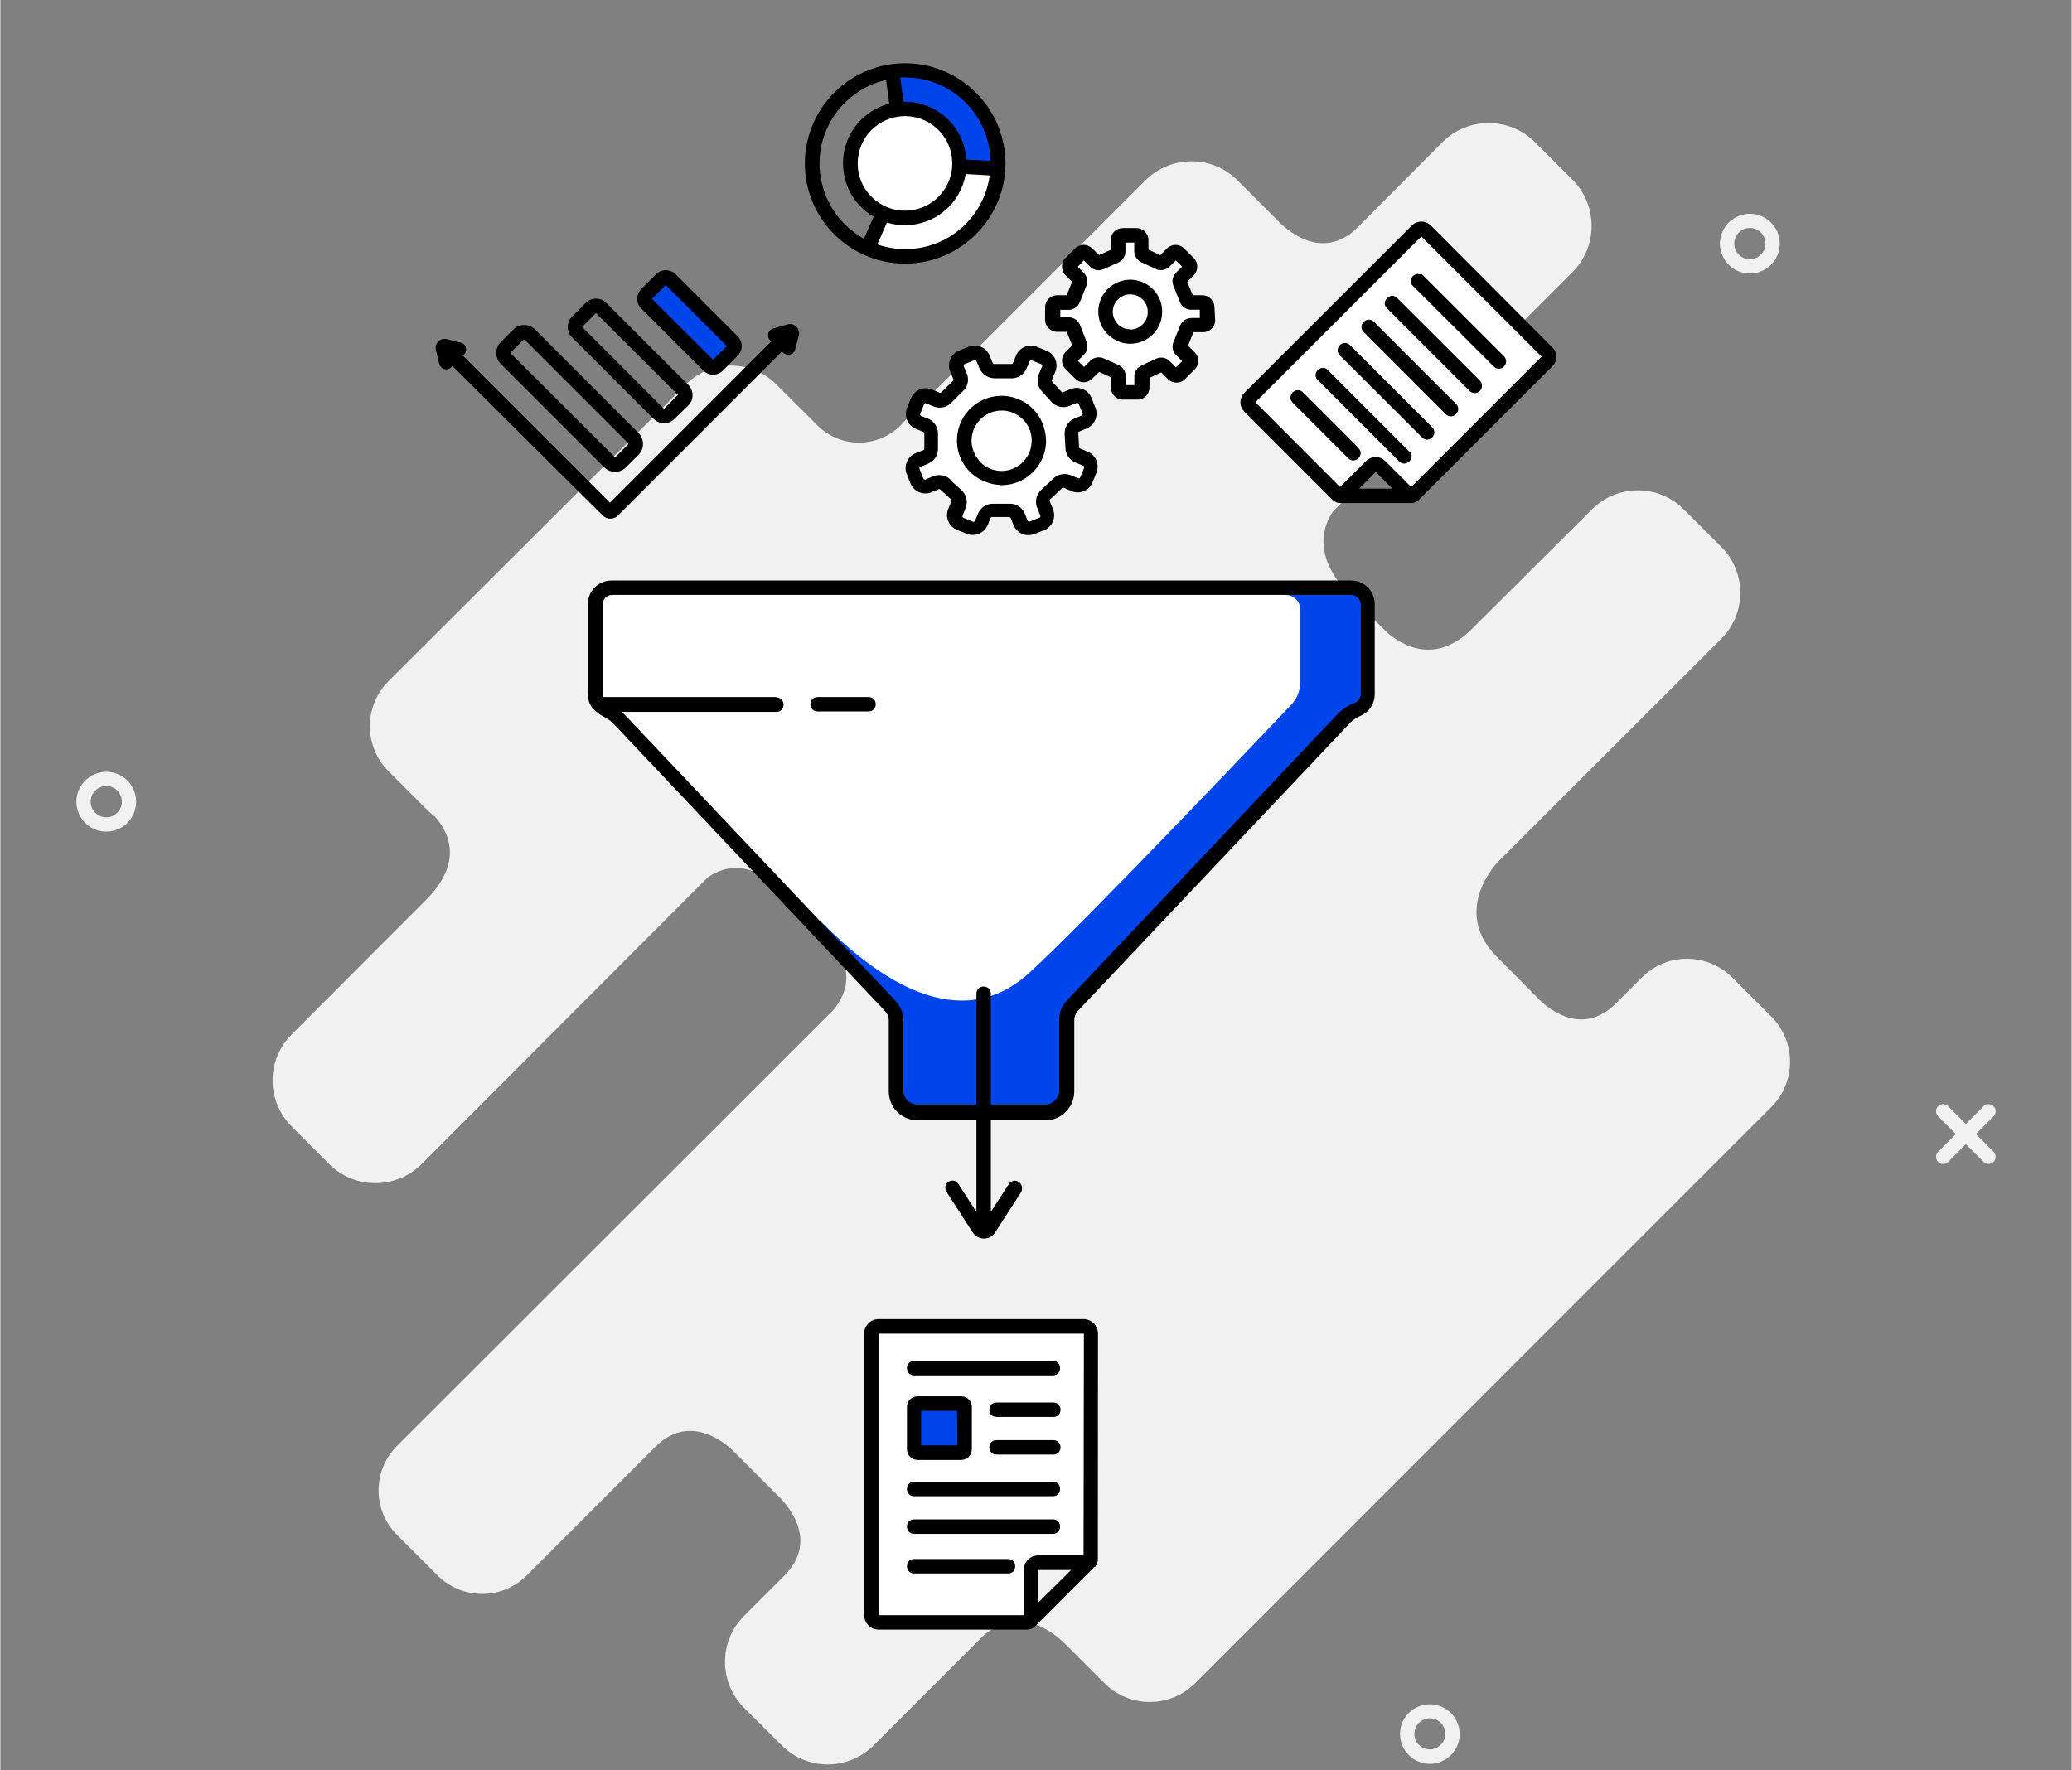 <svg xmlns="http://www.w3.org/2000/svg" xmlns:xlink="http://www.w3.org/1999/xlink" xmlns:xodm="http://www.corel.com/coreldraw/odm/2003" xml:space="preserve" width="158px" height="135px" style="shape-rendering:geometricPrecision; text-rendering:geometricPrecision; image-rendering:optimizeQuality; fill-rule:evenodd; clip-rule:evenodd" viewBox="0 0 18.097 15.468">
 <rect x="0" y="0" width="18.097" height="15.468" fill="#808080" stroke="none"/>
 <defs>
  <style type="text/css">
   <![CDATA[
    .fil4 {fill:none}
    .fil2 {fill:#0045E9;fill-rule:nonzero}
    .fil0 {fill:#F1F1F1;fill-rule:nonzero}
    .fil3 {fill:black;fill-rule:nonzero}
    .fil1 {fill:white;fill-rule:nonzero}
   ]]>
  </style>
 </defs>
 <g id="Layer_x0020_1">
  <g id="_1914541535872">
   <path class="fil0" d="M15.475 8.886l-0.345 -0.345c-0.218,-0.217 -0.569,-0.217 -0.787,0l-0.241 0.241c-0.344,0.322 -0.682,-0.073 -0.682,-0.073l-0.353 -0.356c-0.395,-0.408 0.022,-0.826 0.022,-0.826l1.949 -1.947c0.219,-0.221 0.219,-0.578 0,-0.799l-0.331 -0.331c-0.221,-0.22 -0.579,-0.22 -0.799,0l-1.049 1.044c-0.316,0.317 -0.607,0.152 -0.749,0.028l-0.312 -0.313c-0.331,-0.338 -0.248,-0.603 -0.155,-0.739l2.094 -2.093c0.221,-0.223 0.221,-0.583 0,-0.805l-0.331 -0.331c-0.223,-0.221 -0.582,-0.221 -0.805,0l-0.74 0.744c-0.317,0.316 -0.639,0.01 -0.708,-0.065l-0.344 -0.344c-0.222,-0.222 -0.582,-0.222 -0.804,0l-2.111 2.111c-0.096,0.112 -0.235,0.178 -0.383,0.181 -0.148,0.002 -0.29,-0.059 -0.389,-0.168l-0.345 -0.343c-0.217,-0.216 -0.567,-0.216 -0.784,0l-2.603 2.597c-0.215,0.217 -0.215,0.568 0,0.784l0.349 0.349c0.019,0.019 0.039,0.036 0.06,0.051 0.117,0.132 0.252,0.396 -0.082,0.728l-1.172 1.174c-0.222,0.222 -0.222,0.581 0,0.803l0.33 0.331c0.222,0.22 0.581,0.22 0.804,0l2.493 -2.498c0,0 0.281,-0.253 0.613,0.083l0.427 0.427c0,0 0.355,0.29 0.067,0.639l-3.814 3.811c-0.214,0.215 -0.214,0.561 0,0.776l0.357 0.357c0.215,0.213 0.561,0.213 0.775,0l1.125 -1.125c0.338,-0.338 0.69,0.044 0.69,0.044l0.373 0.374c0.072,0.066 0.383,0.389 0.063,0.709l-0.351 0.351c-0.221,0.221 -0.221,0.579 0,0.801l0.331 0.33c0.221,0.221 0.579,0.221 0.801,0l0.951 -0.951c0.038,-0.037 0.342,-0.309 0.724,0.064l0.345 0.345c0.218,0.216 0.569,0.216 0.788,0l5.038 -5.039c0.216,-0.218 0.216,-0.568 0,-0.786z"></path>
   <path class="fil0" d="M16.975 10.171c0.016,0 0.032,-0.006 0.043,-0.018l0.397 -0.398c0.024,-0.025 0.024,-0.064 0,-0.088 -0.024,-0.025 -0.064,-0.025 -0.088,0l-0.397 0.398c-0.024,0.024 -0.024,0.064 0,0.088 0.012,0.012 0.028,0.019 0.045,0.018z"></path>
   <path class="fil0" d="M17.37 10.171c0.017,0.001 0.033,-0.006 0.045,-0.018 0.024,-0.024 0.024,-0.064 0,-0.088l-0.397 -0.398c-0.024,-0.025 -0.064,-0.025 -0.088,0 -0.024,0.024 -0.024,0.063 0,0.088l0.397 0.398c0.011,0.012 0.027,0.018 0.043,0.018z"></path>
   <path class="fil0" d="M12.229 15.152c0,-0.105 0.064,-0.199 0.161,-0.239 0.097,-0.04 0.209,-0.018 0.284,0.057 0.074,0.074 0.096,0.186 0.056,0.283 -0.041,0.097 -0.136,0.161 -0.241,0.161 -0.144,-0.001 -0.26,-0.118 -0.26,-0.262zm0.125 0c0,0.121 0.146,0.181 0.231,0.095 0.085,-0.085 0.025,-0.231 -0.096,-0.231 -0.075,0.001 -0.135,0.062 -0.134,0.136l-0.001 0z"></path>
   <path class="fil0" d="M15.024 2.128c0.001,-0.105 0.065,-0.2 0.162,-0.24 0.098,-0.04 0.21,-0.018 0.284,0.057 0.075,0.075 0.097,0.187 0.057,0.284 -0.041,0.098 -0.136,0.161 -0.242,0.161 -0.144,0 -0.261,-0.117 -0.261,-0.262zm0.125 0c0,0.122 0.147,0.183 0.233,0.097 0.086,-0.086 0.025,-0.233 -0.097,-0.233 -0.075,0 -0.136,0.061 -0.136,0.136z"></path>
   <path class="fil0" d="M0.664 7.005c0.001,-0.105 0.065,-0.2 0.162,-0.24 0.098,-0.041 0.21,-0.018 0.285,0.057 0.074,0.075 0.096,0.187 0.055,0.285 -0.04,0.097 -0.136,0.16 -0.241,0.16 -0.069,0 -0.136,-0.028 -0.185,-0.077 -0.048,-0.049 -0.076,-0.116 -0.076,-0.185zm0.125 0c0,0.122 0.147,0.183 0.233,0.096 0.086,-0.086 0.024,-0.233 -0.097,-0.232 -0.075,0 -0.136,0.061 -0.136,0.136z"></path>
  </g>
  <path class="fil1" d="M8.39 1.492c-0.021,0.108 -0.074,0.206 -0.153,0.282 -0.079,0.098 -0.199,0.154 -0.325,0.152 -0.064,-0.002 -0.128,-0.012 -0.19,-0.03l-0.112 0.29c0.263,0.09 0.657,0.038 0.866,-0.168 0.118,-0.119 0.179,-0.382 0.201,-0.537l-0.287 0.011z"></path>
  <path class="fil2" d="M7.811 0.618c0,0 0.046,0.33 0.051,0.33 0.144,0.001 0.282,0.058 0.383,0.16 0.101,0.087 0.168,0.206 0.188,0.338l0.286 0c0,-0.178 -0.084,-0.462 -0.222,-0.6 -0.139,-0.137 -0.672,-0.228 -0.686,-0.228z"></path>
  <path class="fil1" d="M7.912 0.991c-0.212,0 -0.396,0.151 -0.437,0.359 -0.042,0.209 0.07,0.418 0.266,0.499 0.197,0.082 0.424,0.013 0.542,-0.164 0.118,-0.177 0.095,-0.412 -0.055,-0.563 -0.084,-0.084 -0.197,-0.131 -0.316,-0.131z"></path>
  <path class="fil3" d="M8.523 0.809c-0.251,-0.25 -0.627,-0.325 -0.954,-0.189 -0.327,0.136 -0.54,0.455 -0.54,0.809 0,0.353 0.213,0.672 0.54,0.808 0.327,0.136 0.703,0.061 0.954,-0.189 0.165,-0.164 0.259,-0.387 0.259,-0.619 0,-0.233 -0.094,-0.456 -0.259,-0.62zm-0.861 1.327l0.084 -0.191c0.051,0.015 0.105,0.023 0.158,0.023 0.262,0 0.486,-0.189 0.53,-0.447l0.21 0.012c-0.03,0.221 -0.158,0.417 -0.348,0.534 -0.19,0.117 -0.423,0.142 -0.634,0.069zm0.655 -0.708c0,0.197 -0.139,0.367 -0.332,0.405 -0.194,0.039 -0.387,-0.065 -0.463,-0.246 -0.075,-0.183 -0.012,-0.393 0.152,-0.502 0.164,-0.11 0.382,-0.089 0.522,0.051 0.077,0.077 0.121,0.182 0.121,0.292zm-0.551 -0.522c-0.093,0.024 -0.177,0.073 -0.245,0.14 -0.119,0.118 -0.176,0.285 -0.154,0.451 0.021,0.166 0.118,0.312 0.263,0.397l-0.085 0.193c-0.061,-0.035 -0.118,-0.078 -0.168,-0.128 -0.193,-0.193 -0.266,-0.475 -0.191,-0.737 0.076,-0.262 0.288,-0.463 0.553,-0.523l0.027 0.207zm0.674 0.489c-0.017,-0.284 -0.253,-0.506 -0.539,-0.506l-0.011 0 -0.028 -0.212 0.041 0c0.406,-0.001 0.738,0.323 0.748,0.728l-0.211 -0.01z"></path>
  <path class="fil1" d="M7.599 11.584l1.9 0 0.035 2.072 -0.495 0 -0.009 0.501 -1.356 0.018c-0.04,0.014 -0.08,-0.018 -0.075,-0.06 -0.003,-0.082 0,-2.531 0,-2.531z"></path>
  <polygon class="fil2" points="7.976,12.256 8.407,12.256 8.407,12.684 8,12.684 "></polygon>
  <path class="fil3" d="M9.59 11.654c0.001,-0.07 -0.056,-0.126 -0.125,-0.127l-1.791 0c-0.07,0 -0.127,0.057 -0.127,0.127l0 2.461c0.001,0.07 0.057,0.126 0.127,0.126l1.298 0c0.027,0 0.052,-0.012 0.07,-0.031l0.517 -0.518 0.005 0c0.016,-0.017 0.025,-0.04 0.025,-0.064l0.001 -1.974zm-0.522 2.351l0 -0.285 0.287 0 -0.287 0.285zm0.396 -0.413l-0.396 0c-0.07,0 -0.126,0.057 -0.126,0.126l0 0.397 -1.265 0 0 -2.461 1.79 0 -0.003 1.938z"></path>
  <path class="fil3" d="M8.013 12.202c-0.051,0 -0.093,0.042 -0.092,0.093l0 0.37c0,0.051 0.041,0.092 0.092,0.093l0.383 0c0.051,-0.001 0.092,-0.042 0.092,-0.093l0 -0.37c0.001,-0.051 -0.041,-0.093 -0.092,-0.093l-0.383 0zm0.349 0.429l-0.317 0 0 -0.303 0.314 0 0.003 0.303z"></path>
  <path class="fil3" d="M7.984 12.019l1.212 0c0.084,0 0.084,-0.126 0,-0.126l-1.212 0c-0.084,0 -0.084,0.126 0,0.126z"></path>
  <path class="fil3" d="M9.2 12.256l-0.496 0c-0.084,0 -0.084,0.126 0,0.126l0.496 0c0.084,0 0.084,-0.126 0,-0.126z"></path>
  <path class="fil3" d="M9.2 12.585l-0.496 0c-0.084,0 -0.084,0.126 0,0.126l0.496 0c0.084,0 0.084,-0.126 0,-0.126z"></path>
  <path class="fil3" d="M7.984 13.75l0.82 0c0.084,0 0.084,-0.126 0,-0.126l-0.82 0c-0.084,0 -0.084,0.126 0,0.126z"></path>
  <path class="fil3" d="M7.984 13.404l1.212 0c0.084,0 0.084,-0.127 0,-0.127l-1.212 0c-0.084,0 -0.084,0.127 0,0.127z"></path>
  <path class="fil3" d="M7.984 13.075l1.212 0c0.084,0 0.084,-0.127 0,-0.127l-1.212 0c-0.084,0 -0.084,0.127 0,0.127z"></path>
  <path class="fil1" d="M5.375 6.252c0.014,0.012 1.715,1.821 1.715,1.821l0.727 0.743c0.072,0.098 0.035,0.772 0.035,0.772l0.177 0.136 1.117 0.011 0.178 -0.147c0,0 -0.054,-0.746 0.054,-0.844 0.506,-0.463 2.3,-2.413 2.3,-2.413 0.05,-0.052 0.267,-0.2 0.268,-0.272l0.008 -0.686c0,0 0.01,-0.229 -0.1,-0.235l-6.513 0c-0.045,0 -0.142,0.061 -0.142,0.105 0,0 -0.017,0.83 -0.015,0.838l0.191 0.171z"></path>
  <path class="fil2" d="M11.357 5.31l0 0.653c0,0.073 -0.028,0.143 -0.078,0.195 0,0 -1.783,1.883 -2.292,2.346 -0.596,0.541 -1.314,0.072 -1.835,-0.471l0.606 0.729c0.044,0.036 0.07,0.089 0.07,0.146l0.007 0.618c0,0.069 0.101,0.193 0.168,0.193l1.12 0c0.068,0 0.193,-0.101 0.193,-0.169l-0.006 -0.616c-0.005,-0.058 0.016,-0.115 0.057,-0.156l2.32 -2.445c0.034,-0.037 0.09,-0.133 0.16,-0.159 0.038,-0.02 0.063,-0.057 0.069,-0.099l0 -0.788c-0.013,-0.059 -0.058,-0.107 -0.116,-0.124l-0.565 0.036c0.062,0.003 0.114,0.05 0.122,0.111z"></path>
  <path class="fil3" d="M11.799 5.073l-6.46 0c-0.114,0 -0.206,0.092 -0.206,0.206l0 0.787c0,0.039 0.011,0.078 0.033,0.111 0.028,0.034 0.062,0.063 0.102,0.084 0.042,0.02 0.079,0.049 0.109,0.084l2.351 2.489c0.022,0.022 0.034,0.052 0.034,0.084l0 0.619c0,0.14 0.113,0.253 0.253,0.253l1.115 0c0.14,0 0.253,-0.113 0.253,-0.253l0 -0.623c0,-0.032 0.013,-0.062 0.035,-0.084l2.351 -2.488c0.029,-0.036 0.066,-0.065 0.108,-0.084 0.079,-0.031 0.131,-0.107 0.131,-0.192l0 -0.787c0,-0.115 -0.094,-0.208 -0.209,-0.206zm-5.019 1.018l-1.518 0c-0.001,-0.009 -0.001,-0.017 0,-0.025l0 -0.787c0.002,-0.045 0.039,-0.08 0.084,-0.08l6.46 0c0.043,0.002 0.078,0.037 0.08,0.08l0 0.787c-0.001,0.033 -0.022,0.063 -0.052,0.075 -0.063,0.025 -0.118,0.063 -0.163,0.112l-2.351 2.488c-0.044,0.046 -0.069,0.106 -0.069,0.169l0 0.619c0,0.068 -0.056,0.123 -0.123,0.123l-1.116 0c-0.068,0 -0.123,-0.055 -0.123,-0.123l0 -0.615c-0.001,-0.063 -0.026,-0.123 -0.069,-0.169l-0.667 -0.705 -1.686 -1.782c-0.011,-0.011 -0.024,-0.024 -0.038,-0.037l1.351 0c0.084,0 0.084,-0.126 0,-0.126l0 -0.004z"></path>
  <path class="fil3" d="M7.141 6.217l0.444 0c0.084,0 0.084,-0.126 0,-0.126l-0.444 0c-0.085,0 -0.085,0.126 0,0.126z"></path>
  <path class="fil3" d="M5.576 3.784l-0.904 -0.905c-0.053,-0.052 -0.138,-0.052 -0.19,0l-0.11 0.111c-0.052,0.052 -0.052,0.137 0,0.19l0.904 0.904c0.025,0.025 0.059,0.039 0.095,0.039 0.035,0.001 0.07,-0.014 0.095,-0.039l0.11 -0.11c0.052,-0.052 0.052,-0.137 0,-0.19zm-0.09 0.098l-0.11 0.11c-0.003,0.003 -0.007,0.003 -0.01,0l-0.905 -0.902c-0.003,-0.003 -0.003,-0.007 0,-0.011l0.109 -0.11 0.011 0 0.905 0.905c0.002,0.002 0.002,0.005 0,0.008z"></path>
  <path class="fil3" d="M6.009 3.362l-0.715 -0.715c-0.05,-0.05 -0.13,-0.05 -0.18,0l-0.12 0.12c-0.049,0.05 -0.049,0.13 0,0.18l0.715 0.715c0.049,0.049 0.13,0.049 0.179,0l0.121 -0.117c0.052,-0.05 0.052,-0.133 0,-0.183zm-0.211 0.211l-0.715 -0.716 0.121 -0.121 0.716 0.715 -0.122 0.122z"></path>
  <polygon class="fil2" points="5.635,2.61 6.232,3.194 6.401,3.033 5.82,2.435 "></polygon>
  <path class="fil3" d="M6.442 2.939l-0.543 -0.544c-0.023,-0.022 -0.053,-0.034 -0.085,-0.034 -0.031,0 -0.062,0.012 -0.084,0.034l-0.131 0.132c-0.046,0.047 -0.046,0.122 0,0.169l0.544 0.543c0.047,0.047 0.122,0.047 0.169,0l0.13 -0.131c0.047,-0.047 0.047,-0.122 0,-0.169zm-0.215 0.205l-0.534 -0.533 0.121 -0.12 0.533 0.533 -0.12 0.12z"></path>
  <path class="fil3" d="M6.954 2.854c-0.02,-0.019 -0.049,-0.027 -0.076,-0.019l-0.124 0.035c-0.011,0.002 -0.02,0.007 -0.028,0.015 -0.025,0.025 -0.025,0.065 0,0.09 0.003,0.003 0.007,0.005 0.011,0.007l-1.411 1.411 -1.287 -1.287c0.004,-0.002 0.008,-0.004 0.012,-0.007 0.025,-0.025 0.025,-0.065 0,-0.09 -0.009,-0.008 -0.019,-0.013 -0.031,-0.016l-0.119 -0.029c-0.058,-0.015 -0.11,0.037 -0.095,0.095l0.029 0.12c0.002,0.011 0.008,0.022 0.016,0.03 0.025,0.025 0.065,0.025 0.089,0 0.003,-0.004 0.006,-0.008 0.008,-0.012l1.314 1.307c0.037,0.038 0.098,0.038 0.136,0l1.433 -1.434c0.002,0.004 0.005,0.008 0.008,0.012 0.025,0.024 0.065,0.024 0.09,0 0.007,-0.008 0.012,-0.018 0.015,-0.029l0.033 -0.123c0.005,-0.028 -0.003,-0.056 -0.023,-0.076z"></path>
  <path class="fil3" d="M8.926 10.38c-0.001,-0.034 -0.029,-0.062 -0.063,-0.063 -0.021,0.001 -0.041,0.012 -0.052,0.03l-0.157 0.243 0 -1.906c0,-0.084 -0.126,-0.084 -0.126,0l0 1.907 -0.157 -0.244c-0.032,-0.055 -0.118,-0.03 -0.115,0.034 0.001,0.012 0.004,0.024 0.011,0.034l0.228 0.354c0.022,0.034 0.059,0.054 0.099,0.054 0.04,0 0.077,-0.02 0.098,-0.054l0.228 -0.354c0.005,-0.011 0.007,-0.023 0.006,-0.035z"></path>
  <polygon class="fil1" points="11.719,4.343 10.901,3.492 12.414,1.993 13.555,3.089 12.307,4.343 12.006,4.052 "></polygon>
  <path class="fil3" d="M13.563 3.039l-1.066 -1.07c-0.046,-0.044 -0.118,-0.044 -0.163,0l-1.465 1.464c-0.046,0.045 -0.046,0.119 0,0.164l0.771 0.772c0.019,0.018 0.043,0.028 0.069,0.027l0.623 0c0.022,-0.001 0.044,-0.011 0.06,-0.027l1.171 -1.171c0.043,-0.044 0.043,-0.115 0,-0.159zm-1.692 1.231l0.146 -0.146 0.145 0.146 -0.291 0zm0.456 -0.014l-0.229 -0.229c-0.045,-0.044 -0.118,-0.044 -0.163,0l-0.23 0.229 -0.74 -0.741 1.45 -1.449 1.051 1.05 -1.139 1.14z"></path>
  <path class="fil3" d="M11.868 3.916l-0.486 -0.487c-0.06,-0.06 -0.15,0.03 -0.091,0.09l0.487 0.487c0.059,0.056 0.145,-0.03 0.089,-0.089l0.001 -0.001z"></path>
  <path class="fil3" d="M12.307 3.944l-0.72 -0.721c-0.058,-0.032 -0.121,0.034 -0.085,0.09l0.72 0.72c0.06,0.056 0.145,-0.03 0.09,-0.089l-0.005 0z"></path>
  <path class="fil3" d="M12.514 3.738l-0.72 -0.72c-0.024,-0.027 -0.066,-0.027 -0.091,-0.002 -0.025,0.025 -0.025,0.067 0.002,0.091l0.721 0.72c0.059,0.048 0.136,-0.03 0.088,-0.089z"></path>
  <path class="fil3" d="M12.72 3.532l-0.72 -0.721c-0.06,-0.055 -0.145,0.03 -0.09,0.089l0.72 0.721c0.06,0.055 0.145,-0.03 0.09,-0.09l0 0.001z"></path>
  <path class="fil3" d="M12.926 3.325l-0.721 -0.72c-0.059,-0.06 -0.149,0.03 -0.09,0.09l0.72 0.72c0.025,0.026 0.066,0.027 0.091,0.002 0.026,-0.026 0.025,-0.067 -0.001,-0.092l0.001 0z"></path>
  <path class="fil3" d="M12.415 2.402c-0.055,-0.029 -0.113,0.03 -0.085,0.084l0.718 0.717c0.025,0.025 0.065,0.025 0.089,0 0.025,-0.025 0.025,-0.065 0,-0.09l-0.717 -0.717 -0.005 0.006z"></path>
  <polygon class="fil1" points="8.073,3.449 8.226,3.507 8.384,3.342 8.358,3.147 8.544,3.085 8.656,3.255 8.885,3.25 8.967,3.104 9.152,3.174 9.12,3.344 9.276,3.507 9.415,3.449 9.507,3.675 9.354,3.76 9.362,3.95 9.552,4.046 9.442,4.251 9.261,4.2 9.09,4.391 9.137,4.566 8.929,4.619 8.859,4.482 8.63,4.482 8.506,4.638 8.325,4.547 8.385,4.354 8.223,4.218 8.03,4.251 7.962,4.074 8.18,3.961 8.12,3.708 7.951,3.643 "></polygon>
  <path class="fil3" d="M9.505 3.949l-0.072 -0.03c-0.005,-0.002 -0.008,-0.006 -0.008,-0.012l-0.007 -0.123c0,-0.006 0.003,-0.011 0.008,-0.013l0.065 -0.027c0.071,-0.03 0.105,-0.112 0.076,-0.183l-0.034 -0.085c-0.029,-0.071 -0.111,-0.105 -0.183,-0.075l-0.062 0.025c-0.005,0.003 -0.011,0.003 -0.015,0l-0.085 -0.093c-0.003,-0.004 -0.003,-0.01 0,-0.014l0.029 -0.07c0.03,-0.072 -0.004,-0.154 -0.076,-0.184l-0.084 -0.034c-0.072,-0.029 -0.154,0.005 -0.183,0.076l-0.027 0.066c-0.002,0.005 -0.007,0.008 -0.013,0.008l-0.15 0c-0.006,0 -0.011,-0.003 -0.014,-0.008l-0.027 -0.067c-0.03,-0.071 -0.112,-0.105 -0.183,-0.076l-0.085 0.034c-0.071,0.03 -0.105,0.112 -0.076,0.184l0.027 0.063c0.002,0.005 0.002,0.011 0,0.015l-0.107 0.105c-0.004,0.003 -0.01,0.003 -0.015,0l-0.065 -0.027c-0.071,-0.03 -0.153,0.004 -0.183,0.076l-0.034 0.084c-0.029,0.072 0.005,0.154 0.076,0.183l0.067 0.028c0.005,0.002 0.009,0.008 0.008,0.013l0 0.133c0,0.005 -0.003,0.01 -0.008,0.012l-0.069 0.028c-0.072,0.03 -0.106,0.112 -0.076,0.184l0.034 0.084c0.03,0.067 0.106,0.099 0.175,0.075l0.067 -0.028c0.004,-0.003 0.01,-0.003 0.014,0l0.099 0.09c0.003,0.005 0.003,0.011 0,0.015l-0.027 0.066c-0.03,0.071 0.004,0.154 0.076,0.183l0.084 0.034c0.017,0.007 0.035,0.011 0.054,0.011 0.056,0 0.107,-0.033 0.13,-0.085l0.026 -0.064c0.002,-0.005 0.007,-0.008 0.012,-0.008l0.15 0c0.005,0 0.011,0.003 0.013,0.008l0.026 0.064c0.03,0.072 0.112,0.105 0.183,0.076l0.085 -0.033c0.071,-0.03 0.105,-0.113 0.076,-0.184l-0.028 -0.067c-0.003,-0.005 -0.003,-0.01 0,-0.015l0.109 -0.103c0.005,-0.003 0.011,-0.003 0.016,0l0.065 0.028c0.071,0.03 0.153,-0.004 0.183,-0.076l0.034 -0.084c0.029,-0.071 -0.002,-0.152 -0.071,-0.183zm-1.44 0.233l-0.034 -0.084c-0.001,-0.003 -0.001,-0.007 0,-0.01 0.002,-0.004 0.004,-0.006 0.008,-0.008l0.069 -0.029c0.05,-0.021 0.083,-0.07 0.084,-0.125l0 -0.132c0.002,-0.058 -0.031,-0.111 -0.084,-0.135l-0.063 -0.024c-0.003,-0.002 -0.006,-0.004 -0.008,-0.008 -0.001,-0.003 -0.001,-0.007 0,-0.011l0.034 -0.084c0.003,-0.007 0.011,-0.01 0.018,-0.007l0.065 0.027c0.052,0.021 0.112,0.01 0.152,-0.03l0.106 -0.105c0.041,-0.039 0.054,-0.1 0.032,-0.153l-0.027 -0.064c-0.003,-0.007 0.001,-0.016 0.008,-0.018l0.084 -0.034c0.007,-0.003 0.016,0 0.019,0.007l0.028 0.067c0.024,0.051 0.076,0.084 0.133,0.084l0.15 0c0.055,-0.001 0.104,-0.034 0.126,-0.084l0.028 -0.065c0.003,-0.007 0.01,-0.01 0.017,-0.008l0.085 0.034c0.006,0.003 0.009,0.011 0.007,0.018l-0.029 0.07c-0.021,0.051 -0.01,0.109 0.027,0.149l0.028 0.031 0.057 0.062c0.04,0.043 0.102,0.057 0.157,0.034l0.061 -0.026c0.007,-0.003 0.015,0.001 0.018,0.008l0.035 0.084c0.001,0.007 -0.002,0.014 -0.008,0.018l-0.065 0.027c-0.055,0.023 -0.088,0.079 -0.084,0.138l0.007 0.123c0.003,0.053 0.036,0.1 0.085,0.122l0.071 0.029c0.007,0.002 0.01,0.011 0.007,0.018l-0.034 0.084c-0.003,0.006 -0.01,0.009 -0.017,0.008l-0.066 -0.027c-0.051,-0.021 -0.11,-0.01 -0.15,0.027l-0.11 0.103c-0.042,0.041 -0.055,0.103 -0.033,0.156l0.028 0.067c0.002,0.007 -0.001,0.015 -0.008,0.018l-0.084 0.033c-0.007,0.004 -0.016,0 -0.019,-0.007l-0.026 -0.063c-0.022,-0.052 -0.073,-0.086 -0.13,-0.085l-0.149 0c-0.056,0 -0.106,0.033 -0.128,0.085l-0.027 0.065c-0.003,0.006 -0.011,0.01 -0.018,0.007l-0.084 -0.034c-0.006,-0.004 -0.01,-0.011 -0.007,-0.018l0.026 -0.066c0.023,-0.054 0.009,-0.117 -0.035,-0.157l-0.072 -0.066 -0.028 -0.03c-0.026,-0.023 -0.06,-0.036 -0.095,-0.036 -0.018,0 -0.036,0.003 -0.053,0.01l-0.066 0.028c-0.008,0.003 -0.016,0 -0.019,-0.008z"></path>
  <path class="fil3" d="M8.748 4.24c0.205,-0.001 0.374,-0.16 0.388,-0.364 0.002,-0.038 -0.002,-0.077 -0.011,-0.114 -0.037,-0.168 -0.181,-0.291 -0.352,-0.302 -0.103,-0.007 -0.204,0.027 -0.282,0.095 -0.078,0.068 -0.125,0.164 -0.132,0.267 -0.008,0.103 0.026,0.205 0.095,0.283 0.041,0.046 0.093,0.082 0.151,0.104 0.037,0.016 0.076,0.025 0.116,0.028l0.027 0.003zm-0.197 -0.217c-0.068,-0.078 -0.085,-0.187 -0.042,-0.281 0.043,-0.094 0.136,-0.154 0.239,-0.154l0.018 0c0.069,0.005 0.134,0.037 0.18,0.089 0.046,0.052 0.07,0.121 0.064,0.191 -0.004,0.07 -0.036,0.136 -0.09,0.183 -0.052,0.045 -0.121,0.069 -0.19,0.064 -0.07,-0.005 -0.135,-0.037 -0.18,-0.09l0.001 -0.002z"></path>
  <polygon class="fil1" points="9.2,2.648 9.349,2.648 9.426,2.449 9.327,2.303 9.457,2.201 9.594,2.319 9.782,2.239 9.782,2.066 9.957,2.066 9.957,2.217 10.151,2.303 10.264,2.203 10.401,2.337 10.307,2.466 10.392,2.648 10.56,2.669 10.546,2.848 10.365,2.87 10.298,3.019 10.406,3.175 10.264,3.304 10.142,3.182 9.961,3.274 9.948,3.435 9.755,3.427 9.756,3.241 9.575,3.185 9.455,3.287 9.34,3.157 9.48,2.983 9.34,2.825 9.179,2.814 "></polygon>
  <path class="fil3" d="M10.608 2.685c-0.001,-0.058 -0.048,-0.104 -0.106,-0.105l-0.084 0 -0.048 -0.117 0.057 -0.058c0.041,-0.042 0.041,-0.109 0,-0.15l-0.084 -0.084c-0.042,-0.041 -0.108,-0.041 -0.15,0l-0.058 0.059 -0.104 -0.048 0 -0.084c0,-0.058 -0.047,-0.105 -0.105,-0.105l-0.12 0c-0.027,0 -0.054,0.011 -0.074,0.03 -0.02,0.02 -0.031,0.047 -0.03,0.075l0 0.085 -0.103 0.046 -0.06 -0.059c-0.041,-0.04 -0.107,-0.04 -0.148,0l-0.085 0.084c-0.041,0.042 -0.041,0.109 0,0.15l0.058 0.058 -0.047 0.118 -0.084 0c-0.058,0 -0.105,0.047 -0.105,0.105l0 0.109c0,0.058 0.047,0.106 0.105,0.106l0.084 0 0.048 0.118 -0.058 0.058c-0.02,0.02 -0.031,0.046 -0.031,0.074 0,0.028 0.011,0.055 0.031,0.075l0.084 0.084c0.041,0.042 0.108,0.042 0.149,0l0.06 -0.059 0.103 0.048 0 0.084c-0.003,0.063 0.05,0.114 0.113,0.11l0.119 0c0.059,0 0.106,-0.048 0.105,-0.106l0 -0.084 0.103 -0.048 0.058 0.059c0.02,0.02 0.047,0.031 0.075,0.031 0.028,0 0.055,-0.011 0.074,-0.031l0.085 -0.085c0.02,-0.019 0.031,-0.046 0.031,-0.075 0,-0.027 -0.011,-0.054 -0.031,-0.074l-0.058 -0.058 0.047 -0.118 0.085 0c0.058,0 0.105,-0.047 0.105,-0.105l-0.006 -0.113zm-1.349 0.023l0.075 0c0.043,0 0.081,-0.027 0.097,-0.066l0.058 -0.145c0.015,-0.039 0.006,-0.083 -0.023,-0.113l-0.053 -0.053 0.054 -0.055 0.054 0.055c0.032,0.031 0.078,0.039 0.118,0.021l0.129 -0.058c0.038,-0.017 0.062,-0.055 0.062,-0.096l0 -0.078 0.077 0 0 0.075c0,0.041 0.024,0.078 0.06,0.096l0.129 0.06c0.04,0.018 0.088,0.01 0.119,-0.021l0.055 -0.054 0.055 0.054 -0.053 0.053c-0.03,0.03 -0.039,0.075 -0.023,0.114l0.022 0.055 0.036 0.09c0.017,0.039 0.055,0.065 0.098,0.065l0.075 0 0 0.072 -0.074 0c-0.043,0.001 -0.081,0.027 -0.098,0.066l-0.058 0.143c-0.017,0.039 -0.008,0.085 0.023,0.115l0.052 0.053 -0.054 0.054 -0.054 -0.054c-0.031,-0.032 -0.079,-0.04 -0.12,-0.021l-0.129 0.06c-0.036,0.017 -0.06,0.054 -0.06,0.095l0 0.076 -0.076 0 0 -0.079c0,-0.042 -0.024,-0.079 -0.062,-0.097l-0.129 -0.058c-0.04,-0.018 -0.087,-0.01 -0.118,0.021l-0.055 0.054 -0.054 -0.054 0.053 -0.053c0.03,-0.03 0.039,-0.074 0.023,-0.114l-0.045 -0.116 -0.012 -0.03c-0.016,-0.04 -0.054,-0.066 -0.097,-0.067l-0.075 0 0 -0.066 -0.002 0.001z"></path>
  <path class="fil3" d="M10.144 2.786c0.004,-0.02 0.007,-0.04 0.007,-0.061 0.001,-0.099 -0.051,-0.19 -0.136,-0.241 -0.085,-0.051 -0.19,-0.053 -0.277,-0.005 -0.087,0.047 -0.142,0.137 -0.145,0.236 -0.003,0.098 0.046,0.192 0.13,0.244 0.044,0.03 0.096,0.045 0.149,0.045 0.131,0 0.244,-0.091 0.272,-0.218zm-0.272 0.092c-0.136,0 -0.204,-0.165 -0.108,-0.261 0.096,-0.096 0.261,-0.028 0.261,0.108 0.001,0.085 -0.068,0.155 -0.153,0.155l0 -0.002z"></path>
  <rect class="fil4" width="18.097" height="15.468"></rect>
 </g>
</svg>